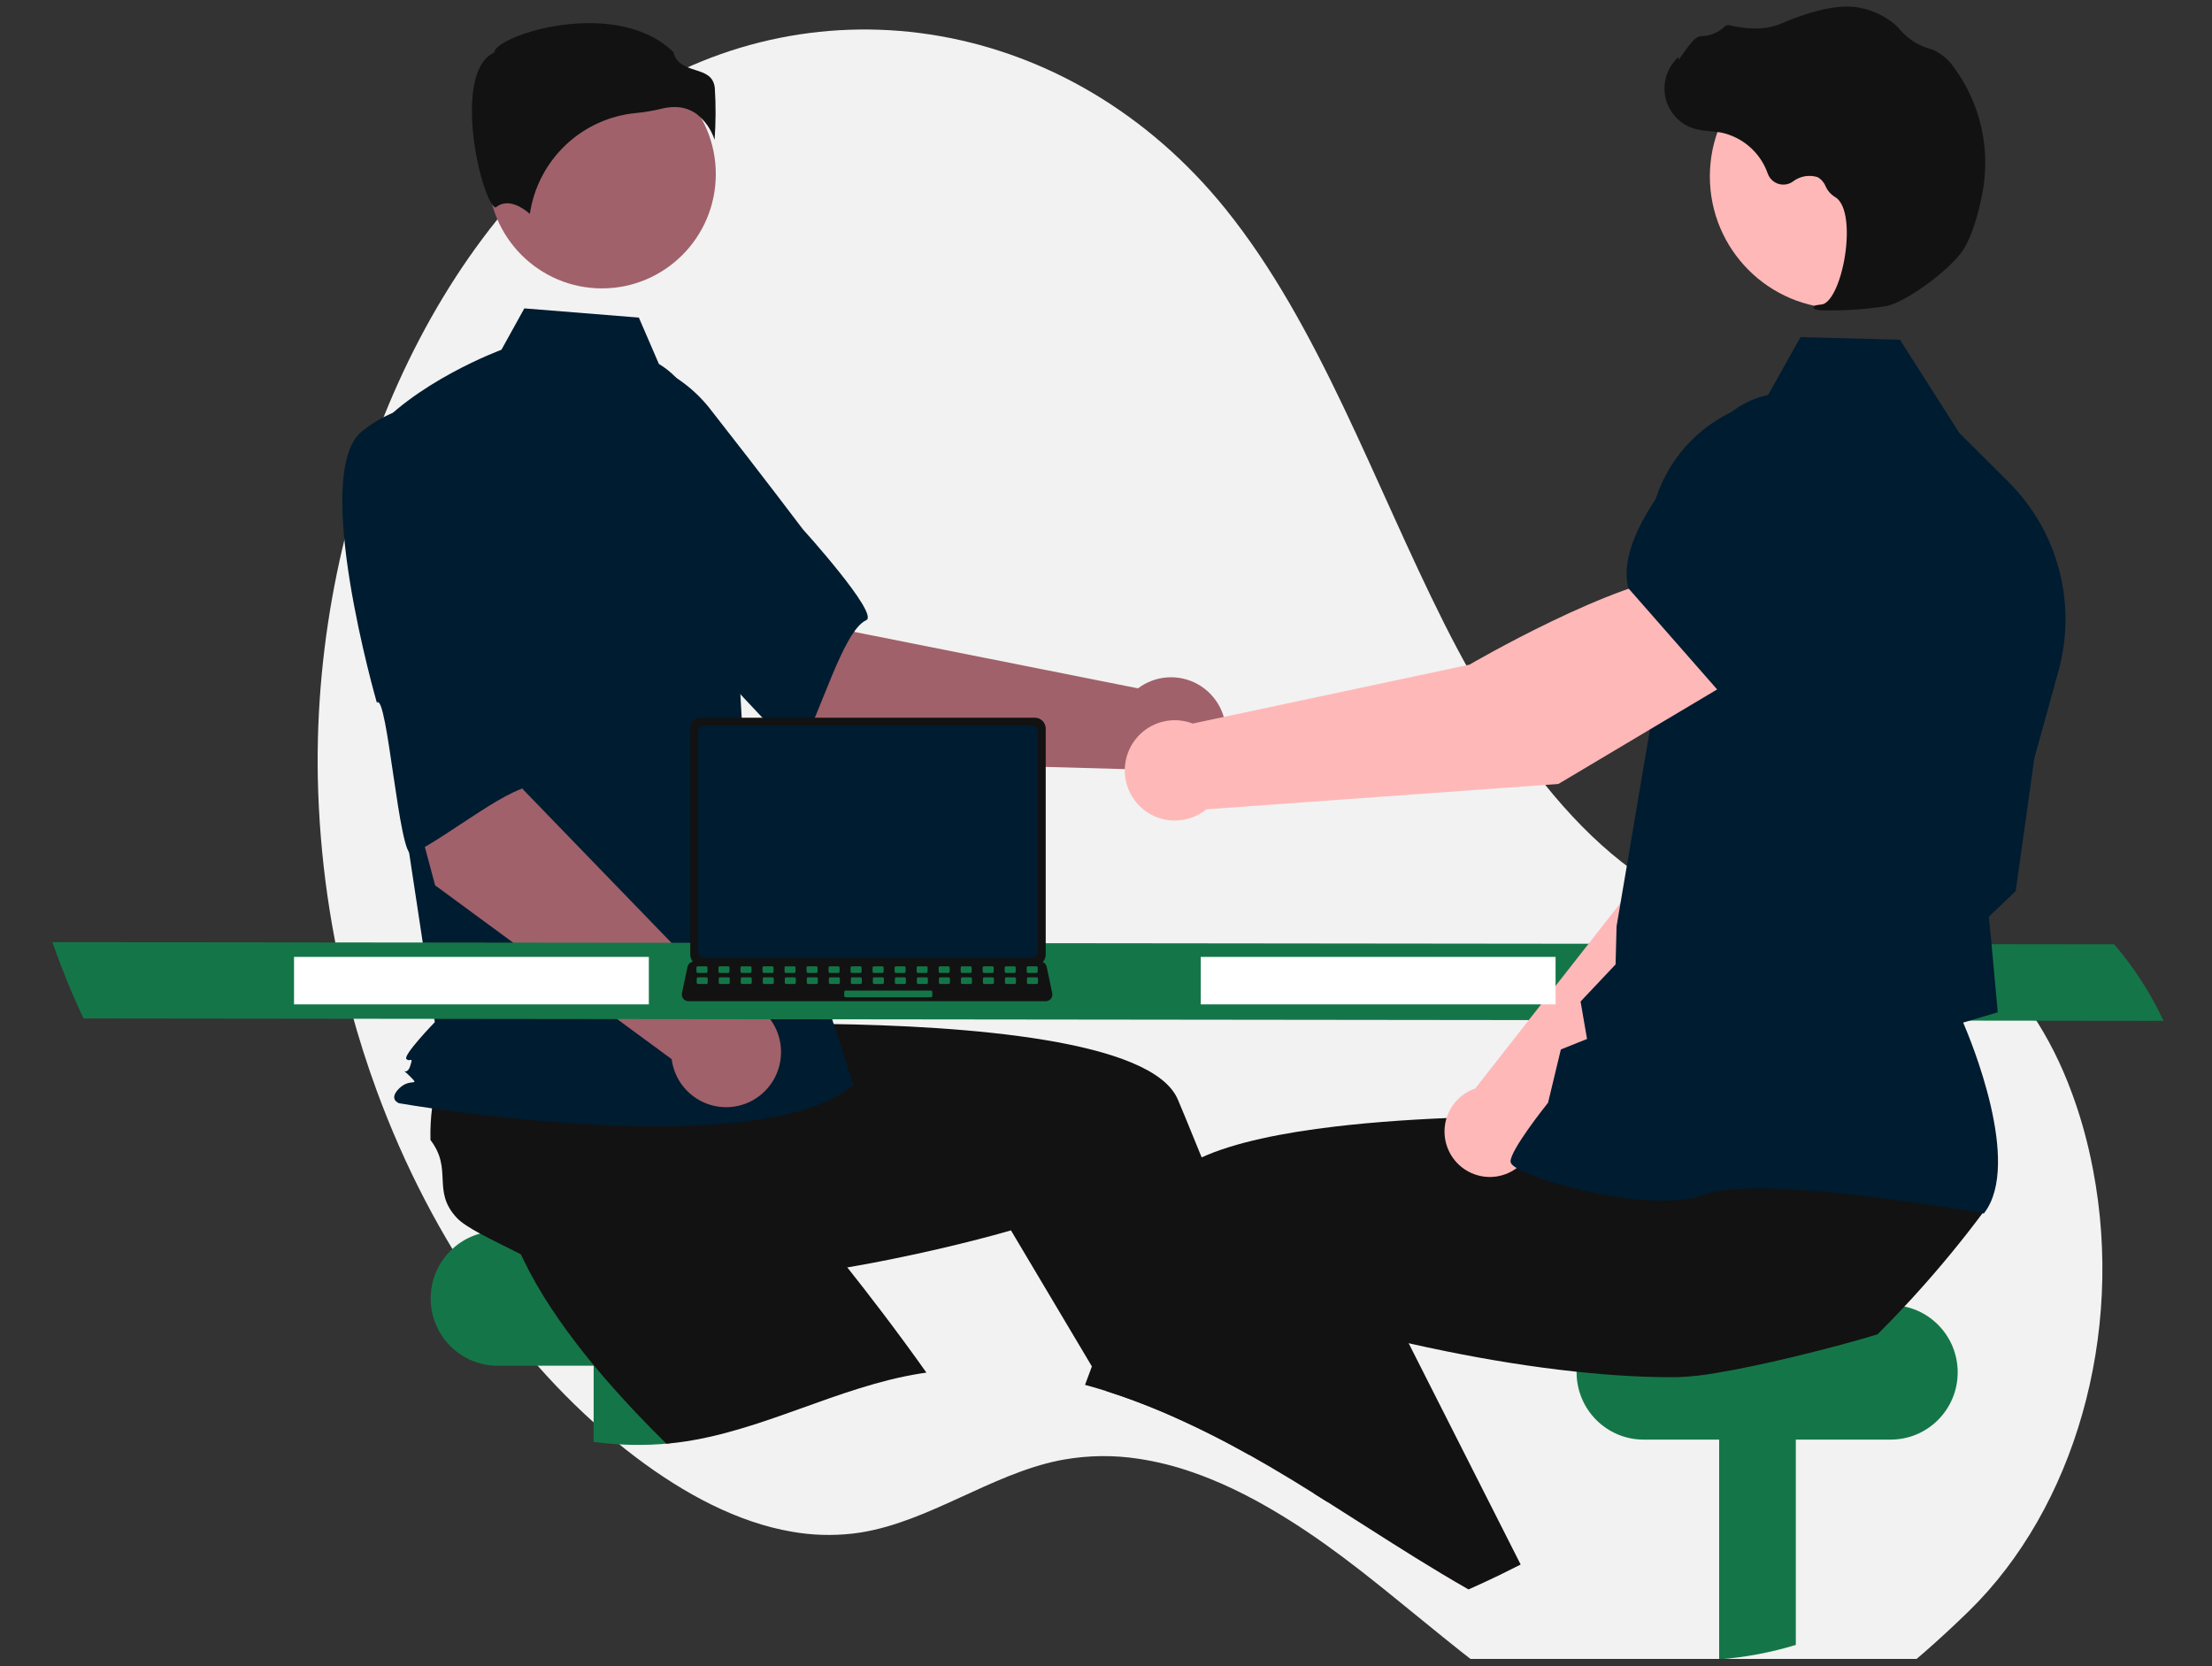 <svg width="150" height="113" viewBox="0 0 150 113" fill="none" xmlns="http://www.w3.org/2000/svg">
<rect x="0" y="0" width="150" height="113" fill="#333333" stroke="none"/>
<g clip-path="url(#clip0_1092_22058)">
<path d="M133.519 109.251C129.553 113.126 124.722 117.051 119.972 118.902C118.603 119.451 117.19 119.802 115.76 119.947C114.423 120.085 113.077 119.951 111.773 119.55C108.345 118.456 105.165 116.541 102.089 114.302C101.084 113.57 100.09 112.804 99.103 112.021C97.49 110.742 95.894 109.419 94.293 108.128C94.054 107.932 93.815 107.74 93.576 107.55H93.574C93.188 107.239 92.801 106.932 92.412 106.629C92.344 106.575 92.276 106.523 92.206 106.469C91.472 105.899 90.726 105.341 89.968 104.797C89.875 104.732 89.782 104.665 89.689 104.6C88.221 103.555 86.712 102.607 85.168 101.761C84.155 101.213 83.128 100.719 82.091 100.298H82.089C81.693 100.138 81.295 99.987 80.895 99.849C79.697 99.427 78.477 99.121 77.244 98.932C75.544 98.668 73.825 98.685 72.129 98.984C72.014 99.005 71.901 99.025 71.786 99.049C67.196 99.992 63.007 103.172 58.397 103.921C58.248 103.945 58.099 103.968 57.95 103.984C57.886 103.992 57.822 104.001 57.758 104.007C56.418 104.154 55.07 104.111 53.737 103.88C50.014 103.25 46.389 101.295 43.125 98.831C35.495 93.07 29.307 84.216 25.545 73.961C24.899 72.204 24.326 70.404 23.827 68.57C22.433 63.482 21.665 58.147 21.551 52.756C21.198 34.051 29.482 15.285 42.488 6.826C55.495 -1.634 72.606 1.164 83.096 14.159C89.459 22.043 93.141 32.726 97.93 42.27C102.719 51.813 109.526 60.928 118.305 62.319C122.777 63.027 127.457 61.657 131.744 63.439C134.117 64.427 136.142 66.316 137.773 68.724C138.87 70.358 139.788 72.177 140.501 74.129C141.024 75.541 141.448 77.009 141.769 78.516C141.829 78.794 141.884 79.072 141.938 79.35C144.073 90.539 140.661 102.27 133.519 109.251Z" fill="#F2F2F2"/>
<path d="M50.504 83.495H33.751C31.241 83.495 29.206 85.537 29.206 88.056V88.056C29.206 90.576 31.241 92.618 33.751 92.618H50.504C53.014 92.618 55.048 90.576 55.048 88.056C55.048 85.537 53.014 83.495 50.504 83.495Z" fill="#147648"/>
<path d="M45.424 90.293V97.883C43.703 98.05 41.969 98.016 40.256 97.783V90.293H45.424Z" fill="#147648"/>
<path d="M62.822 93.084C62.681 93.103 62.542 93.123 62.401 93.146C56.769 94.051 51.629 97.103 45.973 97.822C45.789 97.845 45.607 97.867 45.424 97.883C45.345 97.89 45.267 97.899 45.188 97.904C43.807 96.547 42.426 95.101 41.129 93.604C40.425 92.794 39.744 91.968 39.104 91.13C37.443 88.969 36.035 86.748 35.105 84.566C35.199 83.519 34.55 81.099 34.24 79.246L34.238 79.244C34.106 78.466 34.035 77.79 34.101 77.355C34.479 74.847 36.52 75.135 37.147 72.677C37.713 72.206 38.315 71.781 38.949 71.405C39.054 71.343 39.161 71.28 39.271 71.218L46.08 66.495L48.682 69.057L52.642 72.956L56.933 77.18L53.291 80.873C53.291 80.873 56.334 84.395 59.894 89.091C60.849 90.352 61.842 91.699 62.822 93.084Z" fill="#121212"/>
<path d="M121.778 90.173V111.55C120.088 112.065 118.345 112.393 116.58 112.53V90.173H121.778Z" fill="#147648"/>
<path d="M128.21 88.504H111.457C108.947 88.504 106.912 90.546 106.912 93.065V93.065C106.912 95.585 108.947 97.627 111.457 97.627H128.21C130.72 97.627 132.755 95.585 132.755 93.065C132.755 90.546 130.72 88.504 128.21 88.504Z" fill="#147648"/>
<path d="M87.457 100.267C86.557 99.72 85.641 99.185 84.71 98.663C84.596 98.6 84.482 98.536 84.368 98.473L84.981 98.21L86.635 97.496L86.651 97.489L86.669 97.55L87.457 100.267Z" fill="#FFB6B6"/>
<path d="M90.018 101.859C89.724 101.671 89.432 101.487 89.138 101.305H89.136C88.662 101.006 88.186 100.711 87.71 100.421C87.626 100.369 87.543 100.319 87.457 100.267C86.557 99.72 85.641 99.185 84.711 98.663C84.597 98.6 84.482 98.536 84.368 98.473C82.567 97.47 80.716 96.561 78.822 95.749C77.578 95.223 76.318 94.749 75.046 94.345H75.044L74.044 92.665L69.544 85.1L68.555 83.438C68.555 83.438 65.181 84.44 60.406 85.401C58.669 85.751 56.747 86.095 54.731 86.385C52.577 86.692 50.317 86.937 48.071 87.055C47 87.112 45.933 87.141 44.881 87.132C42.163 87.114 39.552 86.859 37.266 86.25C36.503 85.531 34.204 84.553 32.557 83.657H32.555C31.864 83.281 31.29 82.921 30.989 82.601C29.253 80.759 30.735 79.322 29.192 77.312C29.171 76.574 29.209 75.836 29.304 75.104C29.32 74.983 29.336 74.859 29.356 74.734L29.843 66.441L33.457 65.962L38.957 65.232L44.915 64.441L45.571 69.597C45.571 69.597 50.21 69.361 56.088 69.439C65.528 69.568 78.161 70.513 79.872 74.566C80.032 74.947 80.193 75.332 80.353 75.716C80.734 76.636 81.112 77.56 81.487 78.489C82.843 81.852 84.137 85.247 85.318 88.456C86.053 90.452 86.744 92.377 87.38 94.178C87.892 95.627 88.366 96.997 88.799 98.258C89.195 99.41 89.553 100.471 89.872 101.423C89.922 101.571 89.97 101.718 90.018 101.859Z" fill="#121212"/>
<path d="M56.77 51.615L45.353 41.883L52.781 34.339L57.963 42.858L77.171 46.68C77.748 46.243 78.44 45.985 79.161 45.937C79.882 45.888 80.602 46.051 81.233 46.406C81.863 46.761 82.377 47.292 82.712 47.935C83.047 48.578 83.188 49.305 83.118 50.027C83.049 50.749 82.771 51.435 82.32 52.002C81.868 52.569 81.262 52.991 80.576 53.218C79.889 53.445 79.151 53.466 78.453 53.28C77.754 53.093 77.125 52.707 76.641 52.167L56.77 51.615Z" fill="#A0616A"/>
<path d="M35.263 29.094C33.944 33.402 46.509 43.676 46.509 43.676C46.649 42.642 53.773 51.56 54.257 50.752C55.635 48.457 57.151 42.783 58.741 42.058C59.65 41.643 54.433 35.879 54.433 35.879C54.433 35.879 51.772 32.345 48.258 27.866C47.288 26.581 46.01 25.564 44.542 24.908C43.075 24.252 41.467 23.98 39.866 24.116C39.866 24.116 36.582 24.786 35.263 29.094Z" fill="#001C30"/>
<path d="M40.819 19.557C45.083 19.557 48.54 16.087 48.54 11.807C48.54 7.527 45.083 4.058 40.819 4.058C36.555 4.058 33.098 7.527 33.098 11.807C33.098 16.087 36.555 19.557 40.819 19.557Z" fill="#A0616A"/>
<path d="M44.68 24.68C46.343 25.672 47.339 27.496 47.91 29.352C48.967 32.788 49.604 36.34 49.805 39.93L50.409 50.679L57.881 73.566C51.405 79.066 27.063 74.816 27.063 74.816C27.063 74.816 26.316 74.566 27.063 73.816C27.81 73.066 28.537 73.73 27.79 72.98C27.043 72.23 27.558 73.066 27.807 72.316C28.056 71.566 27.807 72.066 27.558 71.816C27.309 71.566 29.486 69.316 29.486 69.316L27.494 56.179L25.003 29.68C27.992 25.93 34.003 23.719 34.003 23.719L35.556 20.913L43.322 21.537L44.68 24.68Z" fill="#001C30"/>
<path d="M47.184 7.69C47.784 8.139 48.229 8.766 48.456 9.482C48.542 8.311 48.548 7.136 48.472 5.965C48.381 5.142 47.804 4.957 47.135 4.743C46.532 4.549 45.849 4.33 45.665 3.531C43.238 1.161 39.013 1.281 36.121 2.107C34.53 2.562 33.615 3.146 33.533 3.489L33.516 3.559L33.451 3.592C32.225 4.207 31.986 6.151 32.002 7.673C32.032 10.541 33.018 13.797 33.574 14.062C33.603 14.076 33.611 14.071 33.623 14.06C34.46 13.389 35.481 14.111 35.93 14.504C36.194 12.721 37.047 11.079 38.35 9.84C39.653 8.601 41.333 7.836 43.12 7.667C43.704 7.61 44.283 7.513 44.854 7.375C45.143 7.3 45.44 7.261 45.739 7.259C46.253 7.251 46.758 7.401 47.184 7.69Z" fill="#121212"/>
<path d="M37.455 63.29L35.093 62.076C34.966 61.986 34.877 61.853 34.84 61.701C34.803 61.55 34.822 61.39 34.892 61.251C34.963 61.112 35.081 61.004 35.225 60.945C35.37 60.886 35.53 60.882 35.677 60.932L38.039 62.146C38.165 62.237 38.255 62.37 38.292 62.521C38.329 62.673 38.31 62.833 38.239 62.971C38.169 63.11 38.05 63.219 37.906 63.277C37.762 63.336 37.602 63.341 37.455 63.29Z" fill="#001C30"/>
<path d="M29.506 60.038L25.62 45.52L36.003 43.547L35.445 53.512L49.087 67.611C49.81 67.581 50.525 67.763 51.146 68.135C51.767 68.506 52.267 69.05 52.585 69.702C52.903 70.354 53.025 71.084 52.936 71.804C52.848 72.524 52.553 73.203 52.087 73.757C51.62 74.312 51.004 74.718 50.311 74.927C49.619 75.136 48.881 75.138 48.188 74.933C47.494 74.728 46.875 74.325 46.406 73.773C45.937 73.222 45.638 72.544 45.545 71.825L29.506 60.038Z" fill="#A0616A"/>
<path d="M24.557 29.241C21.033 32.034 25.557 47.654 25.557 47.654C26.257 46.883 27.071 58.284 27.927 57.896C30.36 56.793 34.819 52.988 36.538 53.298C37.522 53.475 36.492 45.757 36.492 45.757C36.492 45.757 36.302 41.331 35.946 35.641C35.875 34.031 35.399 32.465 34.563 31.089C33.727 29.712 32.557 28.571 31.163 27.77C31.163 27.77 28.082 26.449 24.557 29.241Z" fill="#001C30"/>
<path d="M146.714 69.228L5.664 69.067C4.871 67.381 4.168 65.653 3.556 63.893L143.367 64.041C144.712 65.609 145.839 67.355 146.714 69.228Z" fill="#147648"/>
<path d="M101.79 106.761C101.061 107.115 100.325 107.457 99.583 107.786C98.35 107.083 97.131 106.348 95.919 105.596L100.414 103.614L101.79 106.761Z" fill="#FFB6B6"/>
<path d="M134.561 82.112C133.83 83.096 133.076 84.06 132.299 85.004C131.583 85.875 130.847 86.73 130.093 87.567C129.781 87.915 129.466 88.26 129.143 88.601C128.549 89.24 127.943 89.868 127.323 90.485C126.208 90.837 123.948 91.458 121.526 92.038C119.763 92.458 117.915 92.857 116.357 93.111C115.485 93.268 114.603 93.362 113.718 93.394C112.666 93.403 111.599 93.374 110.527 93.317C109.319 93.252 108.109 93.152 106.913 93.023C103.803 92.696 100.791 92.186 98.193 91.662C97.241 91.472 96.346 91.279 95.523 91.091C93.963 90.739 92.659 90.41 91.714 90.159C90.65 89.88 90.044 89.7 90.044 89.7L87.38 94.179L85.997 96.502L84.981 98.211L84.71 98.663C84.596 98.601 84.482 98.536 84.368 98.474C82.567 97.471 80.716 96.562 78.822 95.749C77.578 95.224 76.317 94.749 75.045 94.345H75.043C74.557 94.191 74.068 94.046 73.578 93.914C73.731 93.501 73.886 93.085 74.043 92.666C74.336 91.884 74.634 91.095 74.938 90.299C75.596 88.575 76.276 86.825 76.977 85.085C77.551 83.655 78.135 82.232 78.727 80.827C79 80.18 79.554 79.611 80.329 79.112C80.7 78.877 81.086 78.669 81.486 78.489C83.705 77.475 86.973 76.815 90.575 76.391C90.873 76.357 91.172 76.323 91.474 76.291C94.455 75.976 97.619 75.813 100.577 75.738C102.058 75.701 103.488 75.686 104.817 75.685C105.247 75.685 105.664 75.686 106.07 75.688H106.072C107.168 75.694 108.177 75.71 109.064 75.728C109.237 75.731 109.405 75.737 109.569 75.74H109.57C109.681 75.742 109.79 75.745 109.897 75.747C111.837 75.797 113.028 75.858 113.028 75.858L113.49 72.223L113.584 71.49L113.673 70.792V70.79L113.684 70.703L113.757 70.701L115.04 70.676L125.826 70.465L131.718 70.349L130.784 74.366L129.243 80.996C129.4 82.044 134.614 81.223 134.561 82.112Z" fill="#121212"/>
<path d="M103.119 106.099C102.679 106.324 102.235 106.546 101.79 106.761C101.061 107.115 100.325 107.457 99.583 107.786C98.35 107.083 97.131 106.347 95.919 105.596C93.941 104.369 91.982 103.099 90.018 101.859C89.724 101.672 89.432 101.487 89.138 101.305H89.136C88.327 100.099 87.502 98.844 86.669 97.55C86.657 97.532 86.646 97.514 86.635 97.497C86.421 97.167 86.209 96.836 85.997 96.502C84.666 94.409 83.328 92.227 82.028 89.998L85.318 88.456L91.435 85.59L92.49 85.097L95.523 91.091L98.229 96.438L98.831 97.627L103.119 106.099Z" fill="#121212"/>
<path d="M104.041 77.321L119.636 62.226L123.958 49.943L117.582 47.16C114.308 50.309 110.768 60.115 110.768 60.115L100.036 73.818C99.953 73.847 99.869 73.877 99.787 73.914C99.304 74.128 98.883 74.463 98.567 74.888C98.251 75.312 98.049 75.812 97.981 76.338C97.913 76.863 97.981 77.398 98.179 77.889C98.377 78.381 98.698 78.813 99.111 79.144C99.524 79.474 100.015 79.692 100.536 79.777C101.058 79.862 101.592 79.81 102.088 79.626C102.583 79.443 103.024 79.135 103.366 78.731C103.708 78.327 103.94 77.841 104.041 77.321Z" fill="#FFB8B8"/>
<path d="M115.789 48.531L123.876 51.107L123.907 51.102C126.916 50.596 129.414 45.662 130.979 41.612C131.494 40.276 131.485 38.794 130.952 37.465C130.42 36.136 129.405 35.059 128.112 34.452C127.155 34.011 126.095 33.848 125.05 33.98C124.006 34.112 123.019 34.535 122.201 35.201L118.049 38.607L115.789 48.531Z" fill="#001C30"/>
<path d="M134.528 82.292L134.576 82.229C137.099 78.87 133.648 70.553 133.126 69.346L135.472 68.649L135.063 64.165L134.866 62.166L136.69 60.428L136.697 60.383L137.951 51.423L139.592 45.492C140.211 43.25 140.224 40.883 139.63 38.635C139.036 36.386 137.857 34.336 136.213 32.696L132.858 29.352L128.838 23.037L122.097 22.862L119.674 27.184C117.419 27.645 115.398 28.886 113.962 30.69C112.526 32.493 111.765 34.746 111.813 37.054L112.042 48.559L109.623 62.813L109.555 65.402L107.181 67.917L107.62 70.458L105.845 71.168L104.976 74.78C104.644 75.197 102.453 77.977 102.433 78.752C102.43 78.868 102.512 78.983 102.693 79.112C104.111 80.131 112.038 82.338 115.606 81.011C119.407 79.599 134.301 82.251 134.451 82.278L134.528 82.292Z" fill="#001C30"/>
<path d="M124.879 20.927C129.811 20.927 133.809 16.914 133.809 11.964C133.809 7.015 129.811 3.002 124.879 3.002C119.947 3.002 115.949 7.015 115.949 11.964C115.949 16.914 119.947 20.927 124.879 20.927Z" fill="#FFB8B8"/>
<path d="M123.79 21.047C125.172 21.069 126.555 20.972 127.921 20.757C129.275 20.481 132.305 18.252 133.15 16.911C133.777 15.915 134.179 14.359 134.405 13.23C134.709 11.735 134.698 10.192 134.371 8.702C134.044 7.212 133.408 5.807 132.506 4.579C132.159 4.066 131.681 3.656 131.121 3.393C131.071 3.373 131.02 3.356 130.968 3.341C130.152 3.126 129.419 2.67 128.863 2.034C128.755 1.905 128.638 1.784 128.513 1.672C127.885 1.14 127.139 0.764 126.338 0.576C125.046 0.229 123.175 0.574 120.778 1.602C119.573 2.118 118.256 1.931 117.243 1.711C117.186 1.7 117.127 1.704 117.073 1.723C117.018 1.742 116.969 1.774 116.931 1.818C116.5 2.224 115.931 2.452 115.34 2.454C114.978 2.47 114.598 2.974 114.139 3.63C114.035 3.779 113.913 3.953 113.825 4.059L113.814 3.855L113.609 4.082C113.287 4.438 113.06 4.871 112.949 5.339C112.838 5.807 112.847 6.295 112.975 6.759C113.103 7.222 113.346 7.646 113.681 7.99C114.016 8.334 114.432 8.587 114.891 8.726C115.255 8.823 115.628 8.883 116.005 8.904C116.233 8.925 116.469 8.946 116.695 8.985C117.42 9.134 118.094 9.47 118.652 9.959C119.21 10.447 119.631 11.073 119.876 11.774C119.934 11.936 120.029 12.083 120.152 12.203C120.275 12.322 120.424 12.412 120.588 12.465C120.751 12.517 120.924 12.532 121.094 12.507C121.264 12.482 121.425 12.418 121.566 12.32C121.802 12.136 122.078 12.012 122.372 11.958C122.665 11.904 122.967 11.923 123.252 12.012C123.498 12.149 123.69 12.367 123.795 12.63C123.923 12.922 124.134 13.17 124.402 13.341C125.32 13.816 125.384 15.92 125.054 17.674C124.736 19.364 124.108 20.587 123.527 20.648C123.079 20.694 123.028 20.726 122.995 20.806L122.966 20.877L123.017 20.943C123.264 21.033 123.527 21.069 123.79 21.047Z" fill="#121212"/>
<path d="M118.007 45.821L114.563 38.932C109.566 39.274 99.647 45.074 99.647 45.074L80.88 49.067C80.324 48.853 79.722 48.789 79.134 48.883C78.545 48.976 77.992 49.224 77.529 49.6C77.067 49.976 76.711 50.468 76.498 51.027C76.285 51.585 76.222 52.19 76.316 52.78C76.41 53.37 76.657 53.925 77.032 54.389C77.408 54.853 77.898 55.21 78.455 55.423C79.011 55.636 79.614 55.698 80.202 55.603C80.79 55.509 81.343 55.26 81.805 54.883L105.677 53.165L118.007 45.821Z" fill="#FFB8B8"/>
<path d="M116.617 46.953L125.609 40.246L127.193 34.517C127.5 33.391 127.487 32.202 127.155 31.083C126.824 29.964 126.187 28.96 125.318 28.186C124.132 27.143 122.595 26.592 121.02 26.643C119.444 26.694 117.947 27.343 116.83 28.46C113.446 31.85 109.587 36.58 110.416 39.859L110.424 39.892L116.617 46.953Z" fill="#001C30"/>
<path d="M105.486 64.893H81.426V68.112H105.486V64.893Z" fill="white"/>
<path d="M43.999 64.893H19.939V68.112H43.999V64.893Z" fill="white"/>
<path d="M46.809 49.408V64.739C46.809 64.934 46.886 65.121 47.024 65.259C47.161 65.397 47.348 65.475 47.543 65.475H70.178C70.373 65.475 70.559 65.397 70.697 65.259C70.835 65.121 70.912 64.934 70.912 64.739V49.408C70.912 49.213 70.834 49.026 70.697 48.888C70.559 48.75 70.372 48.672 70.178 48.672H47.543C47.348 48.672 47.162 48.75 47.024 48.888C46.887 49.026 46.809 49.213 46.809 49.408Z" fill="#121212"/>
<path d="M47.34 49.599V64.549C47.34 64.654 47.381 64.754 47.455 64.828C47.529 64.901 47.628 64.943 47.732 64.943H69.99C70.094 64.943 70.193 64.901 70.267 64.828C70.341 64.754 70.382 64.654 70.382 64.549V49.599C70.382 49.494 70.341 49.394 70.267 49.32C70.194 49.246 70.094 49.204 69.99 49.204H47.732C47.628 49.204 47.528 49.246 47.455 49.32C47.381 49.394 47.34 49.494 47.34 49.599Z" fill="#001C30"/>
<path d="M46.335 67.729C46.376 67.781 46.429 67.823 46.489 67.852C46.549 67.881 46.614 67.896 46.681 67.895H70.918C70.984 67.895 71.05 67.88 71.11 67.852C71.169 67.823 71.222 67.781 71.264 67.73C71.306 67.678 71.335 67.618 71.351 67.553C71.367 67.488 71.368 67.421 71.354 67.356L70.978 65.562C70.962 65.489 70.929 65.421 70.88 65.364C70.832 65.307 70.77 65.264 70.7 65.237C70.65 65.217 70.596 65.207 70.542 65.207H47.056C47.002 65.207 46.948 65.217 46.898 65.237C46.828 65.264 46.766 65.307 46.718 65.364C46.669 65.421 46.635 65.489 46.62 65.562L46.244 67.356C46.23 67.421 46.231 67.488 46.247 67.553C46.263 67.617 46.293 67.677 46.335 67.729Z" fill="#121212"/>
<path d="M69.71 65.98H70.282C70.33 65.98 70.369 65.94 70.369 65.892V65.617C70.369 65.569 70.33 65.53 70.282 65.53H69.71C69.662 65.53 69.623 65.569 69.623 65.617V65.892C69.623 65.94 69.662 65.98 69.71 65.98Z" fill="#147648"/>
<path d="M68.218 65.98H68.79C68.838 65.98 68.877 65.94 68.877 65.892V65.617C68.877 65.569 68.838 65.53 68.79 65.53H68.218C68.169 65.53 68.13 65.569 68.13 65.617V65.892C68.13 65.94 68.169 65.98 68.218 65.98Z" fill="#147648"/>
<path d="M66.724 65.98H67.297C67.345 65.98 67.384 65.94 67.384 65.892V65.617C67.384 65.569 67.345 65.53 67.297 65.53H66.724C66.676 65.53 66.637 65.569 66.637 65.617V65.892C66.637 65.94 66.676 65.98 66.724 65.98Z" fill="#147648"/>
<path d="M65.231 65.98H65.804C65.852 65.98 65.891 65.94 65.891 65.892V65.617C65.891 65.569 65.852 65.53 65.804 65.53H65.231C65.183 65.53 65.144 65.569 65.144 65.617V65.892C65.144 65.94 65.183 65.98 65.231 65.98Z" fill="#147648"/>
<path d="M63.739 65.98H64.311C64.359 65.98 64.398 65.94 64.398 65.892V65.617C64.398 65.569 64.359 65.53 64.311 65.53H63.739C63.691 65.53 63.652 65.569 63.652 65.617V65.892C63.652 65.94 63.691 65.98 63.739 65.98Z" fill="#147648"/>
<path d="M62.245 65.98H62.817C62.865 65.98 62.904 65.94 62.904 65.892V65.617C62.904 65.569 62.865 65.53 62.817 65.53H62.245C62.197 65.53 62.158 65.569 62.158 65.617V65.892C62.158 65.94 62.197 65.98 62.245 65.98Z" fill="#147648"/>
<path d="M60.753 65.98H61.325C61.373 65.98 61.412 65.94 61.412 65.892V65.617C61.412 65.569 61.373 65.53 61.325 65.53H60.753C60.705 65.53 60.666 65.569 60.666 65.617V65.892C60.666 65.94 60.705 65.98 60.753 65.98Z" fill="#147648"/>
<path d="M59.26 65.98H59.832C59.88 65.98 59.919 65.94 59.919 65.892V65.617C59.919 65.569 59.88 65.53 59.832 65.53H59.26C59.211 65.53 59.172 65.569 59.172 65.617V65.892C59.172 65.94 59.211 65.98 59.26 65.98Z" fill="#147648"/>
<path d="M57.766 65.98H58.339C58.387 65.98 58.426 65.94 58.426 65.892V65.617C58.426 65.569 58.387 65.53 58.339 65.53H57.766C57.718 65.53 57.679 65.569 57.679 65.617V65.892C57.679 65.94 57.718 65.98 57.766 65.98Z" fill="#147648"/>
<path d="M56.273 65.98H56.846C56.894 65.98 56.933 65.94 56.933 65.892V65.617C56.933 65.569 56.894 65.53 56.846 65.53H56.273C56.225 65.53 56.186 65.569 56.186 65.617V65.892C56.186 65.94 56.225 65.98 56.273 65.98Z" fill="#147648"/>
<path d="M54.78 65.98H55.352C55.401 65.98 55.44 65.94 55.44 65.892V65.617C55.44 65.569 55.401 65.53 55.352 65.53H54.78C54.732 65.53 54.693 65.569 54.693 65.617V65.892C54.693 65.94 54.732 65.98 54.78 65.98Z" fill="#147648"/>
<path d="M53.288 65.98H53.86C53.908 65.98 53.947 65.94 53.947 65.892V65.617C53.947 65.569 53.908 65.53 53.86 65.53H53.288C53.24 65.53 53.201 65.569 53.201 65.617V65.892C53.201 65.94 53.24 65.98 53.288 65.98Z" fill="#147648"/>
<path d="M51.795 65.98H52.367C52.415 65.98 52.454 65.94 52.454 65.892V65.617C52.454 65.569 52.415 65.53 52.367 65.53H51.795C51.747 65.53 51.708 65.569 51.708 65.617V65.892C51.708 65.94 51.747 65.98 51.795 65.98Z" fill="#147648"/>
<path d="M50.301 65.98H50.874C50.922 65.98 50.961 65.94 50.961 65.892V65.617C50.961 65.569 50.922 65.53 50.874 65.53H50.301C50.253 65.53 50.215 65.569 50.215 65.617V65.892C50.215 65.94 50.253 65.98 50.301 65.98Z" fill="#147648"/>
<path d="M48.808 65.98H49.381C49.429 65.98 49.468 65.94 49.468 65.892V65.617C49.468 65.569 49.429 65.53 49.381 65.53H48.808C48.76 65.53 48.721 65.569 48.721 65.617V65.892C48.721 65.94 48.76 65.98 48.808 65.98Z" fill="#147648"/>
<path d="M47.315 65.98H47.888C47.936 65.98 47.975 65.94 47.975 65.892V65.617C47.975 65.569 47.936 65.53 47.888 65.53H47.315C47.267 65.53 47.228 65.569 47.228 65.617V65.892C47.228 65.94 47.267 65.98 47.315 65.98Z" fill="#147648"/>
<path d="M69.727 66.728H70.3C70.348 66.728 70.387 66.689 70.387 66.641V66.366C70.387 66.318 70.348 66.279 70.3 66.279H69.727C69.679 66.279 69.64 66.318 69.64 66.366V66.641C69.64 66.689 69.679 66.728 69.727 66.728Z" fill="#147648"/>
<path d="M68.235 66.728H68.808C68.856 66.728 68.894 66.689 68.894 66.641V66.366C68.894 66.318 68.856 66.279 68.808 66.279H68.235C68.187 66.279 68.148 66.318 68.148 66.366V66.641C68.148 66.689 68.187 66.728 68.235 66.728Z" fill="#147648"/>
<path d="M66.742 66.728H67.314C67.362 66.728 67.401 66.689 67.401 66.641V66.366C67.401 66.318 67.362 66.279 67.314 66.279H66.742C66.694 66.279 66.655 66.318 66.655 66.366V66.641C66.655 66.689 66.694 66.728 66.742 66.728Z" fill="#147648"/>
<path d="M65.249 66.728H65.821C65.869 66.728 65.908 66.689 65.908 66.641V66.366C65.908 66.318 65.869 66.279 65.821 66.279H65.249C65.201 66.279 65.162 66.318 65.162 66.366V66.641C65.162 66.689 65.201 66.728 65.249 66.728Z" fill="#147648"/>
<path d="M63.757 66.728H64.329C64.377 66.728 64.416 66.689 64.416 66.641V66.366C64.416 66.318 64.377 66.279 64.329 66.279H63.757C63.709 66.279 63.669 66.318 63.669 66.366V66.641C63.669 66.689 63.709 66.728 63.757 66.728Z" fill="#147648"/>
<path d="M62.262 66.728H62.835C62.883 66.728 62.922 66.689 62.922 66.641V66.366C62.922 66.318 62.883 66.279 62.835 66.279H62.262C62.214 66.279 62.175 66.318 62.175 66.366V66.641C62.175 66.689 62.214 66.728 62.262 66.728Z" fill="#147648"/>
<path d="M60.77 66.728H61.343C61.391 66.728 61.43 66.689 61.43 66.641V66.366C61.43 66.318 61.391 66.279 61.343 66.279H60.77C60.722 66.279 60.683 66.318 60.683 66.366V66.641C60.683 66.689 60.722 66.728 60.77 66.728Z" fill="#147648"/>
<path d="M59.277 66.728H59.849C59.898 66.728 59.937 66.689 59.937 66.641V66.366C59.937 66.318 59.898 66.279 59.849 66.279H59.277C59.229 66.279 59.19 66.318 59.19 66.366V66.641C59.19 66.689 59.229 66.728 59.277 66.728Z" fill="#147648"/>
<path d="M57.784 66.728H58.356C58.404 66.728 58.443 66.689 58.443 66.641V66.366C58.443 66.318 58.404 66.279 58.356 66.279H57.784C57.736 66.279 57.697 66.318 57.697 66.366V66.641C57.697 66.689 57.736 66.728 57.784 66.728Z" fill="#147648"/>
<path d="M56.292 66.728H56.864C56.912 66.728 56.951 66.689 56.951 66.641V66.366C56.951 66.318 56.912 66.279 56.864 66.279H56.292C56.244 66.279 56.205 66.318 56.205 66.366V66.641C56.205 66.689 56.244 66.728 56.292 66.728Z" fill="#147648"/>
<path d="M54.797 66.728H55.37C55.418 66.728 55.457 66.689 55.457 66.641V66.366C55.457 66.318 55.418 66.279 55.37 66.279H54.797C54.749 66.279 54.711 66.318 54.711 66.366V66.641C54.711 66.689 54.749 66.728 54.797 66.728Z" fill="#147648"/>
<path d="M53.305 66.728H53.878C53.926 66.728 53.965 66.689 53.965 66.641V66.366C53.965 66.318 53.926 66.279 53.878 66.279H53.305C53.257 66.279 53.218 66.318 53.218 66.366V66.641C53.218 66.689 53.257 66.728 53.305 66.728Z" fill="#147648"/>
<path d="M51.812 66.728H52.385C52.433 66.728 52.472 66.689 52.472 66.641V66.366C52.472 66.318 52.433 66.279 52.385 66.279H51.812C51.764 66.279 51.725 66.318 51.725 66.366V66.641C51.725 66.689 51.764 66.728 51.812 66.728Z" fill="#147648"/>
<path d="M50.319 66.728H50.892C50.94 66.728 50.978 66.689 50.978 66.641V66.366C50.978 66.318 50.94 66.279 50.892 66.279H50.319C50.271 66.279 50.232 66.318 50.232 66.366V66.641C50.232 66.689 50.271 66.728 50.319 66.728Z" fill="#147648"/>
<path d="M48.826 66.728H49.398C49.446 66.728 49.485 66.689 49.485 66.641V66.366C49.485 66.318 49.446 66.279 49.398 66.279H48.826C48.778 66.279 48.739 66.318 48.739 66.366V66.641C48.739 66.689 48.778 66.728 48.826 66.728Z" fill="#147648"/>
<path d="M47.333 66.728H47.905C47.953 66.728 47.992 66.689 47.992 66.641V66.366C47.992 66.318 47.953 66.279 47.905 66.279H47.333C47.285 66.279 47.246 66.318 47.246 66.366V66.641C47.246 66.689 47.285 66.728 47.333 66.728Z" fill="#147648"/>
<path d="M57.336 67.627H63.134C63.182 67.627 63.221 67.588 63.221 67.54V67.265C63.221 67.216 63.182 67.177 63.134 67.177H57.336C57.288 67.177 57.249 67.216 57.249 67.265V67.54C57.249 67.588 57.288 67.627 57.336 67.627Z" fill="#147648"/>
</g>
<defs>
<clipPath id="clip0_1092_22058">
<rect width="150" height="112.5" fill="white"/>
</clipPath>
</defs>
</svg>
